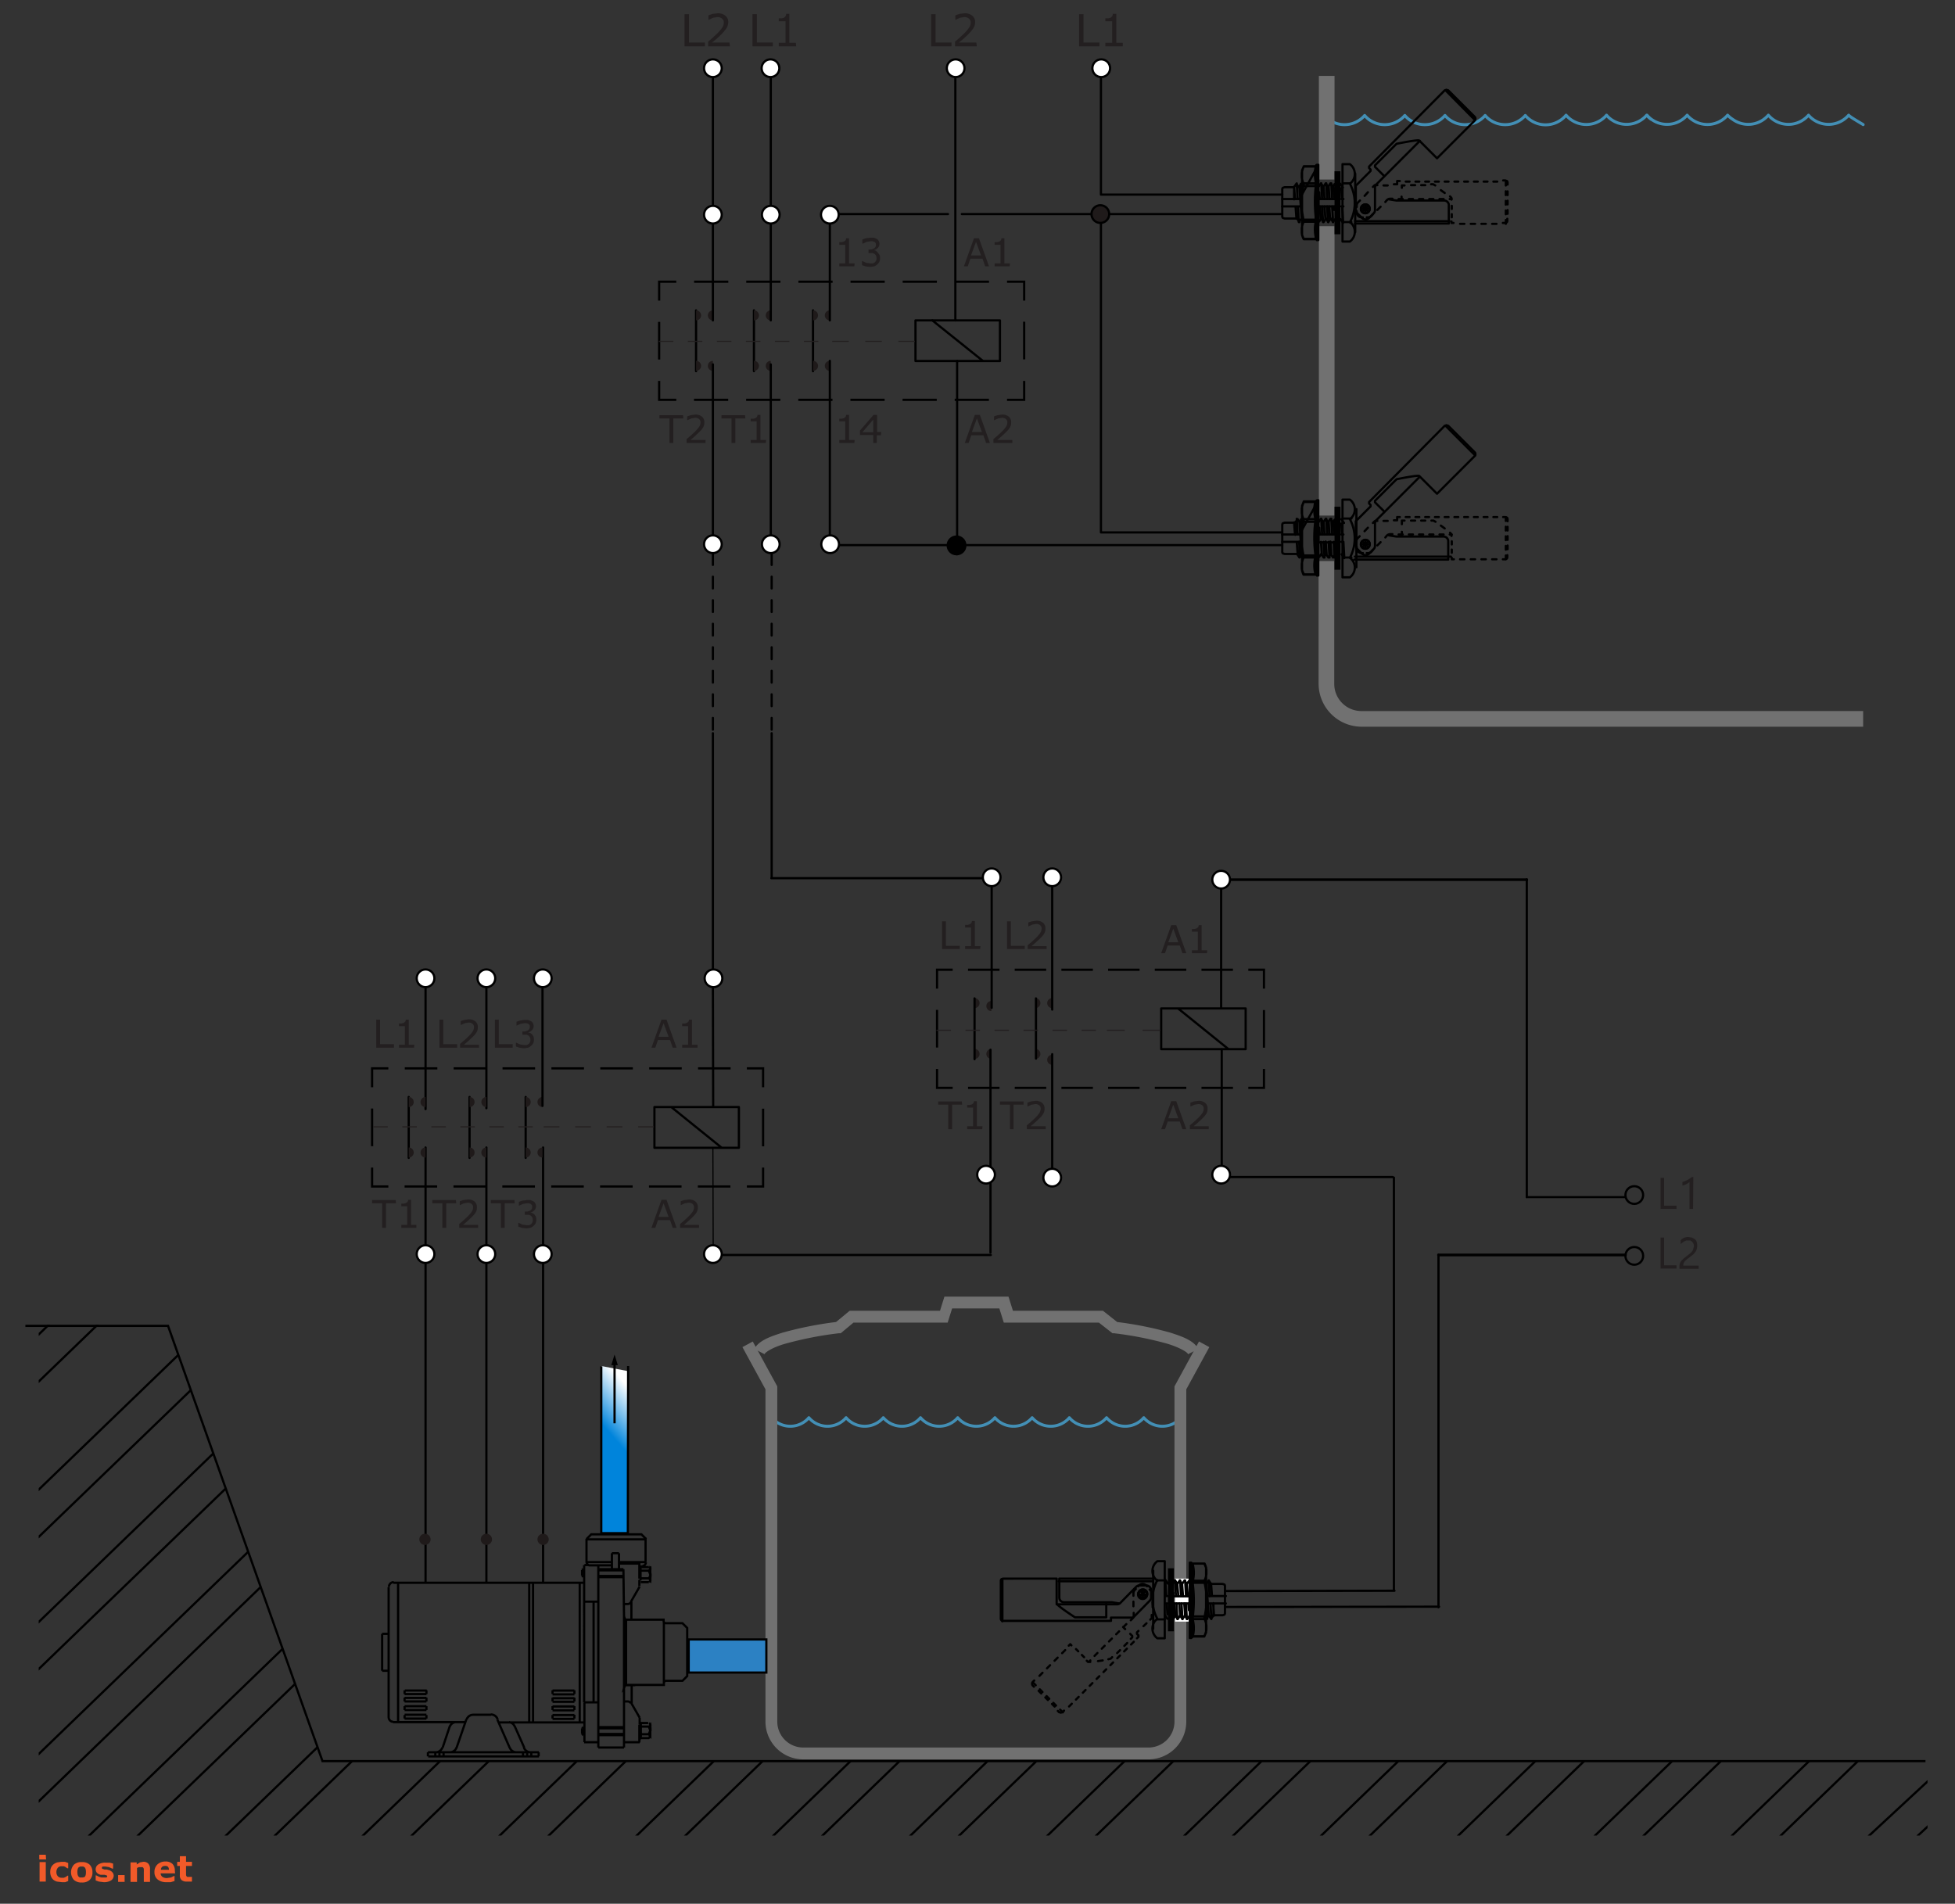 <svg xmlns="http://www.w3.org/2000/svg" xmlns:xlink="http://www.w3.org/1999/xlink" viewBox="0 0 662 644.7"><rect x="0" y="0" width="662" height="644.7" fill="#333333" stroke="none"/><defs><linearGradient id="a" x1="4163.68" y1="505.27" x2="4131.39" y2="477.2" gradientTransform="matrix(-1, 0, 0, 1, 4355.18, 0)" gradientUnits="userSpaceOnUse"><stop offset="0" stop-color="#0084db"/><stop offset="0.57" stop-color="#0084db"/><stop offset="0.92" stop-color="#fff"/><stop offset="1" stop-color="#fff"/></linearGradient><clipPath id="b"><polygon points="13.1 448.6 13.1 621.6 652.7 621.6 652.7 596.1 618.9 596.1 108.8 596.1 56.8 448.6 13.1 448.6" style="fill:none"/></clipPath></defs><title>Artboard 4 copy 2</title><polyline points="203.6 462.6 203.6 519.2 212.5 519.2 212.5 464.3" style="fill:url(#a)"/><line x1="334.9" y1="95.4" x2="232" y2="95.4" style="fill:none;stroke:#000;stroke-miterlimit:3.864;stroke-width:0.75px;stroke-dasharray:11.582,6.074"/><line x1="223.2" y1="109" x2="223.2" y2="125.4" style="fill:none;stroke:#000;stroke-miterlimit:3.864;stroke-width:0.75px;stroke-dasharray:12.748,7.241"/><line x1="235" y1="135.4" x2="337.9" y2="135.4" style="fill:none;stroke:#000;stroke-miterlimit:3.864;stroke-width:0.75px;stroke-dasharray:11.582,6.074"/><line x1="346.8" y1="121.7" x2="346.8" y2="105.4" style="fill:none;stroke:#000;stroke-miterlimit:3.864;stroke-width:0.75px;stroke-dasharray:12.748,7.241"/><path d="M346.8,101.8V95.4H341m0,40h5.8V129m-123.6,0v6.4H229m0-40h-5.8v6.4" style="fill:none;stroke:#000;stroke-miterlimit:3.864;stroke-width:0.75px"/><path d="M275.3,105.1v20.6m-20-20.6v20.6m-19.6-20.6v20.6" style="fill:none;stroke:#000;stroke-linecap:round;stroke-linejoin:round;stroke-width:0.75px"/><path d="M281,105.1v3.4a1.7,1.7,0,0,1,0-3.4" style="fill:#1f1a1a"/><path d="M275.3,105.1a1.7,1.7,0,0,1,0,3.4Z" style="fill:#1f1a1a"/><path d="M281,122.2v3.4a1.7,1.7,0,0,1,0-3.4" style="fill:#1f1a1a"/><path d="M275.3,122.2a1.7,1.7,0,0,1,0,3.4Z" style="fill:#1f1a1a"/><path d="M261,122.2v3.4a1.7,1.7,0,1,1,0-3.4" style="fill:#1f1a1a"/><path d="M255.3,122.2a1.7,1.7,0,0,1,0,3.4Z" style="fill:#1f1a1a"/><path d="M255.3,105.1a1.7,1.7,0,0,1,0,3.4Z" style="fill:#1f1a1a"/><path d="M261,105.1v3.4a1.7,1.7,0,1,1,0-3.4" style="fill:#1f1a1a"/><path d="M241.4,105.1v3.4a1.7,1.7,0,0,1,0-3.4" style="fill:#1f1a1a"/><path d="M235.7,105.1a1.7,1.7,0,0,1,0,3.4Z" style="fill:#1f1a1a"/><path d="M235.7,122.2a1.7,1.7,0,0,1,0,3.4Z" style="fill:#1f1a1a"/><path d="M241.4,122.2v3.4a1.7,1.7,0,0,1,0-3.4" style="fill:#1f1a1a"/><rect x="310" y="108.5" width="28.6" height="13.76" style="fill:none;stroke:#000;stroke-linecap:round;stroke-linejoin:round;stroke-width:0.75px"/><line x1="261" y1="25.5" x2="261" y2="108.5" style="fill:none;stroke:#000;stroke-linecap:round;stroke-linejoin:round;stroke-width:0.75px"/><line x1="241.4" y1="25.5" x2="241.4" y2="108.5" style="fill:none;stroke:#000;stroke-linecap:round;stroke-linejoin:round;stroke-width:0.75px"/><line x1="281" y1="74.7" x2="281" y2="108.5" style="fill:none;stroke:#000;stroke-linecap:round;stroke-linejoin:round;stroke-width:0.75px"/><line x1="315.7" y1="108.5" x2="332.8" y2="122.2" style="fill:none;stroke:#000;stroke-linecap:round;stroke-linejoin:round;stroke-width:0.75px"/><line x1="281" y1="182.6" x2="281" y2="122.2" style="fill:none;stroke:#000;stroke-linecap:round;stroke-linejoin:round;stroke-width:0.75px"/><line x1="281" y1="184.6" x2="323.5" y2="184.6" style="fill:none;stroke:#000;stroke-linecap:round;stroke-linejoin:round;stroke-width:0.75px"/><line x1="323.5" y1="108.5" x2="323.5" y2="25.2" style="fill:none;stroke:#000;stroke-linecap:round;stroke-linejoin:round;stroke-width:0.75px"/><polyline points="434.2 65.9 372.8 65.9 372.8 25.2" style="fill:none;stroke:#000;stroke-linecap:round;stroke-linejoin:round;stroke-width:0.75px"/><polyline points="434.2 180.3 372.8 180.3 372.8 75.3" style="fill:none;stroke:#000;stroke-linecap:round;stroke-linejoin:round;stroke-width:0.75px"/><line x1="433.8" y1="72.5" x2="325.7" y2="72.5" style="fill:none;stroke:#000;stroke-linecap:round;stroke-linejoin:round;stroke-width:0.75px"/><line x1="321" y1="72.5" x2="282" y2="72.5" style="fill:none;stroke:#000;stroke-linecap:round;stroke-linejoin:round;stroke-width:0.75px"/><line x1="434.2" y1="184.6" x2="321" y2="184.6" style="fill:none;stroke:#000;stroke-linecap:round;stroke-linejoin:round;stroke-width:0.75px"/><line x1="333.9" y1="297.4" x2="261.2" y2="297.4" style="fill:none;stroke:#000;stroke-linecap:round;stroke-linejoin:round;stroke-width:0.75px"/><line x1="517" y1="297.9" x2="416" y2="297.9" style="fill:none;stroke:#000;stroke-linecap:round;stroke-linejoin:round;stroke-width:0.896px"/><line x1="324.1" y1="122.2" x2="324.1" y2="187.7" style="fill:none;stroke:#000;stroke-linecap:round;stroke-linejoin:round;stroke-width:0.75px"/><line x1="241.4" y1="181.7" x2="241.4" y2="123.4" style="fill:none;stroke:#000;stroke-linecap:round;stroke-linejoin:round;stroke-width:0.75px"/><line x1="241.4" y1="330.6" x2="241.4" y2="248.3" style="fill:none;stroke:#000;stroke-linecap:round;stroke-linejoin:round;stroke-width:0.75px"/><line x1="261.3" y1="247.1" x2="261.3" y2="187.3" style="fill:none;stroke:#000;stroke-linecap:round;stroke-linejoin:round;stroke-width:0.75px;stroke-dasharray:3.985,3.985"/><line x1="241.4" y1="247.1" x2="241.4" y2="187.3" style="fill:none;stroke:#000;stroke-linecap:round;stroke-linejoin:round;stroke-width:0.75px;stroke-dasharray:3.985,3.985"/><line x1="261.3" y1="297.1" x2="261.3" y2="248.3" style="fill:none;stroke:#000;stroke-linecap:round;stroke-linejoin:round;stroke-width:0.75px"/><line x1="413.7" y1="395.4" x2="413.7" y2="355.4" style="fill:none;stroke:#000;stroke-linecap:round;stroke-linejoin:round;stroke-width:0.75px"/><line x1="517" y1="405.4" x2="517" y2="297.8" style="fill:none;stroke:#000;stroke-linecap:round;stroke-linejoin:round;stroke-width:0.75px"/><line x1="261" y1="181.7" x2="261" y2="123.4" style="fill:none;stroke:#000;stroke-linecap:round;stroke-linejoin:round;stroke-width:0.75px"/><path d="M284.1,184.3a3,3,0,1,0-3,3,3,3,0,0,0,3-3" style="fill:#fff"/><circle cx="281.1" cy="184.3" r="3" style="fill:none;stroke:#000;stroke-miterlimit:3.864;stroke-width:0.75px"/><path d="M264,184.3a3,3,0,1,0-3,3,3,3,0,0,0,3-3" style="fill:#fff"/><circle cx="261" cy="184.3" r="3" style="fill:none;stroke:#000;stroke-miterlimit:3.864;stroke-width:0.75px"/><path d="M244.4,184.3a3,3,0,1,0-3,3,3,3,0,0,0,3-3" style="fill:#fff"/><circle cx="241.4" cy="184.3" r="3" style="fill:none;stroke:#000;stroke-miterlimit:3.864;stroke-width:0.75px"/><path d="M284,72.7a3,3,0,1,0-3,3,3,3,0,0,0,3-3" style="fill:#fff"/><circle cx="281" cy="72.7" r="3" style="fill:none;stroke:#000;stroke-miterlimit:3.864;stroke-width:0.75px"/><path d="M264,72.7a3,3,0,1,0-3,3,3,3,0,0,0,3-3" style="fill:#fff"/><circle cx="261" cy="72.7" r="3" style="fill:none;stroke:#000;stroke-miterlimit:3.864;stroke-width:0.75px"/><path d="M244.4,72.7a3,3,0,1,0-3,3,3,3,0,0,0,3-3" style="fill:#fff"/><circle cx="241.4" cy="72.7" r="3" style="fill:none;stroke:#000;stroke-miterlimit:3.864;stroke-width:0.75px"/><path d="M263.9,23.1a3,3,0,1,0-3,3,3,3,0,0,0,3-3" style="fill:#fff"/><circle cx="260.9" cy="23.1" r="3" style="fill:none;stroke:#000;stroke-miterlimit:3.864;stroke-width:0.75px"/><path d="M244.4,23.1a3,3,0,1,0-3,3,3,3,0,0,0,3-3" style="fill:#fff"/><circle cx="241.4" cy="23.1" r="3" style="fill:none;stroke:#000;stroke-miterlimit:3.864;stroke-width:0.75px"/><path d="M375.9,23.1a3,3,0,1,0-3,3,3,3,0,0,0,3-3" style="fill:#fff"/><circle cx="372.9" cy="23.1" r="3" style="fill:none;stroke:#000;stroke-miterlimit:3.864;stroke-width:0.75px"/><path d="M326.6,23.1a3,3,0,1,0-3,3,3,3,0,0,0,3-3" style="fill:#fff"/><circle cx="323.6" cy="23.1" r="3" style="fill:none;stroke:#000;stroke-miterlimit:3.864;stroke-width:0.75px"/><path d="M326.9,184.7a3,3,0,1,0-3,3,3,3,0,0,0,3-3"/><circle cx="323.9" cy="184.7" r="3" style="fill:none;stroke:#000;stroke-miterlimit:3.864;stroke-width:0.75px"/><path d="M375.6,72.5a3,3,0,1,0-3,3,3,3,0,0,0,3-3" style="fill:#1f1a1a"/><circle cx="372.6" cy="72.5" r="3" style="fill:none;stroke:#000;stroke-miterlimit:3.864;stroke-width:0.75px"/><path d="M630.9,42.2c-.6-.4-4.5-2.6-4.9-3.2a9,9,0,0,1-12.1,1.4,8.5,8.5,0,0,1-1.5-1.4,9,9,0,0,1-12.1,1.4,8.5,8.5,0,0,1-1.5-1.4,9,9,0,0,1-12.1,1.4A8.5,8.5,0,0,1,585,39a9,9,0,0,1-12.2,1.4,8.5,8.5,0,0,1-1.5-1.4,9,9,0,0,1-12.1,1.4,8.4,8.4,0,0,1-1.5-1.4m1.4,1.4a8.5,8.5,0,0,1-1.5-1.4,9,9,0,0,1-12.1,1.4,8.3,8.3,0,0,1-1.5-1.4,9,9,0,0,1-12.2,1.4,8.5,8.5,0,0,1-1.5-1.4A9,9,0,0,1,518,40.5a8.5,8.5,0,0,1-1.5-1.4,9,9,0,0,1-12.1,1.4,8.4,8.4,0,0,1-1.5-1.4,9,9,0,0,1-12.1,1.4,8.5,8.5,0,0,1-1.5-1.4,9,9,0,0,1-12.1,1.4,8.5,8.5,0,0,1-1.5-1.4,9,9,0,0,1-12.1,1.4,8.5,8.5,0,0,1-1.5-1.4,9,9,0,0,1-12.1,1.4,8.5,8.5,0,0,1-1.5-1.4" style="fill:none;stroke:#438fb5;stroke-linecap:round;stroke-linejoin:round;stroke-width:1.002px"/><path d="M451.9,60.8h-5.3V25.7h5.3Zm0,113.8h-5.3v-98h5.3Zm179,66.2v5.3H461.1a14.6,14.6,0,0,1-14.6-14.6V190h5.3v41.6a9.2,9.2,0,0,0,9.2,9.2Z" style="fill:#717171"/><path d="M445.7,57.2,440,67.4h-5.8m5.8,2.5h-5.8m4.3-2.5-.3-4.1m1.2,4.1-.3-5.3m1.7,12.1-.8-10.9m6.9,4.1-.2-2.3m1,2.3-.3-5.3m1.1,5.3-.3-4.1m1.2,4.1-.3-5.3m1.1,5.3-.3-4.1m1.2,4.1-.3-5.3m1.1,5.3-.3-4.1m2.8,4.1-.2-3.7m.7,3.7h-.7m.7,2.5h-.7m.9,5.3h2.5M438.3,63.1a.8.8,0,0,0-.1.5m1.6-.2-.8-1.2m1.6,0-.8,1.2m-.8-1.2-.7,1m-.1,4.3V63.6M439,74l-.3-4.1m8.5,4.1-.3-4.1m5-7.5-.6.9m3.4.2-.9-1.3M450.4,74l-.3-4.1m1.7,1.2V69.9m-3,4.1-.3-4.1m6.2-7.8h2.5M440.6,74.2l-.8,1m0,0-.3-5.3m15.3,5.6-.9-1.3m5,4.4V58.8m-4.1,16.4-.3-5.3M448,75.2l-.3-5.3m2,5.3-.3-5.3m2,5.3-.3-5.3m39.7,5H458.8" style="fill:none;stroke:#000;stroke-linecap:round;stroke-linejoin:round;stroke-width:0.75px"/><rect x="451.9" y="58" width="2" height="21.34"/><path d="M440.9,67.2l-.4-4.9m5.4,19h.5V55.8H446Zm-5-23.6V79.6l.6,1.4h4V56.3h-4Zm4.6-1.3h-4a7.5,7.5,0,0,0-.7,2.2V60a6.8,6.8,0,0,0,.6,2.1,1.4,1.4,0,0,1,0,.8,27.1,27.1,0,0,0-.6,4.3v2.9a25.5,25.5,0,0,0,.6,4.3,1.2,1.2,0,0,1,.1.4,1.3,1.3,0,0,1-.1.4,7.1,7.1,0,0,0-.6,2.1v1.5a6.6,6.6,0,0,0,.6,2.1h4m0-18.8h-4m4,.9h-4m4,11.4h-4m4,.7h-4M446,55.8a.5.5,0,0,0-.4.3h0a11.7,11.7,0,0,0,0,5.7,3,3,0,0,1,0,.4,2.9,2.9,0,0,1,0,.4,46.5,46.5,0,0,0,0,11.4,2.1,2.1,0,0,1,0,.4,2.1,2.1,0,0,1,0,.4,11.8,11.8,0,0,0,0,5.7h0a.5.5,0,0,0,.4.3Zm12.8,19.9h31.8V69.5a1.6,1.6,0,0,0-1.6-1.6H472.8l-2.5-.4m-18.4,2.4h-5.4V67.4h5.4m0-5-.6.9-.8-1.2-.8,1.2-.8-1.2-.8,1.2-.8-1.2-.7,1m5.4,11.2-.6.9-.8-1.2-.8,1.2-.8-1.2-.8,1.2-.8-1.2-.7,1m-6.7.2-.8-1.2H435l-.6-.2a.8.8,0,0,1-.2-.6v-9a.8.8,0,0,1,.2-.6l.6-.2h3.1m19,11.9a13.9,13.9,0,0,0,0-13.1,4.1,4.1,0,0,0,0-6.6h-2.5V81.8h2.5a4.1,4.1,0,0,0,0-6.6Z" style="fill:none;stroke:#000;stroke-linecap:round;stroke-linejoin:round;stroke-width:0.75px"/><line x1="509.9" y1="75.8" x2="509.9" y2="61.5" style="fill:none;stroke:#000;stroke-linecap:round;stroke-linejoin:round;stroke-width:0.75px;stroke-dasharray:1.289,1.956"/><path d="M463.7,71.3a1.5,1.5,0,0,1-1.9.8,1.5,1.5,0,0,1-.8-2,1.5,1.5,0,0,1,1.9-.8A1.5,1.5,0,0,1,463.7,71.3Z" style="fill:none;stroke:#000;stroke-linecap:round;stroke-linejoin:round;stroke-width:0.75px"/><line x1="477.8" y1="62.7" x2="483.6" y2="62.7" style="fill:none;stroke:#000;stroke-linecap:round;stroke-linejoin:round;stroke-width:0.75px;stroke-dasharray:1.384,2.051"/><path d="M487.9,64.4l2.2,1.6" style="fill:none;stroke:#000;stroke-linecap:round;stroke-linejoin:round;stroke-width:0.75px;stroke-dasharray:1.619,2.286"/><line x1="491.6" y1="69.7" x2="491.6" y2="74.4" style="fill:none;stroke:#000;stroke-linecap:round;stroke-linejoin:round;stroke-width:0.75px;stroke-dasharray:1.071,1.739"/><line x1="494.4" y1="75.8" x2="507.8" y2="75.8" style="fill:none;stroke:#000;stroke-linecap:round;stroke-linejoin:round;stroke-width:0.75px;stroke-dasharray:1.477,2.145"/><line x1="510.5" y1="72.4" x2="510.5" y2="63.9" style="fill:none;stroke:#000;stroke-linecap:round;stroke-linejoin:round;stroke-width:0.75px;stroke-dasharray:1.253,1.92"/><line x1="507" y1="61.5" x2="475" y2="61.5" style="fill:none;stroke:#000;stroke-linecap:round;stroke-linejoin:round;stroke-width:0.75px;stroke-dasharray:1.315,1.983"/><line x1="469.9" y1="62.8" x2="467.4" y2="62.8" style="fill:none;stroke:#000;stroke-linecap:round;stroke-linejoin:round;stroke-width:0.75px;stroke-dasharray:1.42,2.087"/><line x1="463.2" y1="65.1" x2="461.3" y2="67.2" style="fill:none;stroke:#000;stroke-linecap:round;stroke-linejoin:round;stroke-width:0.75px;stroke-dasharray:1.663,2.33"/><line x1="466.4" y1="71.1" x2="468.3" y2="69.2" style="fill:none;stroke:#000;stroke-linecap:round;stroke-linejoin:round;stroke-width:0.75px;stroke-dasharray:1.55,2.218"/><line x1="473.6" y1="67.4" x2="489.8" y2="67.4" style="fill:none;stroke:#000;stroke-linecap:round;stroke-linejoin:round;stroke-width:0.75px;stroke-dasharray:1.396,2.063"/><path d="M490.9,67.4h.7m-22.5,1,.5-.6a1.6,1.6,0,0,1,1.2-.5h.7m-8.7,6.3h.4a1.6,1.6,0,0,0,1.2-.5l.5-.6m-5.5-1v.4a1.7,1.7,0,0,0,.5,1.2,1.6,1.6,0,0,0,1.2.5h.4m-1-5.7-.6.6a1.7,1.7,0,0,0-.5,1.2v.4m7-7.4h-.9l-.6.6m9.1-2h-.9v1.1H472m38.5.1v-.6a.9.9,0,0,0-.2-.6l-.6-.2H509m-.1,14.4h.7l.6-.2a.8.8,0,0,0,.2-.6v-.6m-18.9.9v.5h.7m-1.2-9c.3.3.5.5.5.6v.5m-6.9-5.2h.7l.7.4m-11.3.8V62.8h.9m-1,4.7v-.9" style="fill:none;stroke:#000;stroke-linecap:round;stroke-linejoin:round;stroke-width:0.75px"/><path d="M445.7,170.8,440,181h-5.8m5.8,2.5h-5.8m4.3-2.5-.3-4.1m1.2,4.1-.3-5.3m1.7,12.1-.8-10.9m6.9,4.1-.2-2.3m1,2.3-.3-5.3m1.1,5.3-.3-4.1m1.2,4.1-.3-5.3m1.1,5.3-.3-4.1m1.2,4.1-.3-5.3m1.1,5.3-.3-4.1m2.8,4.1-.2-3.7m.7,3.7h-.7m.7,2.5h-.7m.9,5.3h2.5m-18.9-12.1a.8.8,0,0,0-.1.5m1.6-.2-.8-1.2m1.6,0-.8,1.2m-.8-1.2-.7,1m-.1,4.3v-3.9m.8,10.4-.3-4.1m8.5,4.1-.3-4.1m5-7.5-.6.9m3.4.2-.9-1.3m-3.4,11.7-.3-4.1m1.7,1.2v-1.2m-3,4.1-.3-4.1m6.2-7.8h2.5m-16.6,12.1-.8,1m0,0-.3-5.3m15.3,5.6-.9-1.3m5,4.4V172.4m-4.1,16.4-.3-5.3m-6.4,5.3-.3-5.3m2,5.3-.3-5.3m2,5.3-.3-5.3m39.7,5H458.8m4.5-117.8h-2m1,1v-2m6.4-10.1-3.1-3.1v-.5l7.3-7.3s7.2-1.5,7.7-1.1l6,6,12.8-12.8a.8.8,0,0,0,.2-.6.8.8,0,0,0-.2-.6l-9-9-.6-.2-.6.2L463.6,56.4v.5l.5.5v.5l-5,5V71a1.7,1.7,0,0,0,.5,1.2l1.6,1.6a1.7,1.7,0,0,0,1.2.5,1.6,1.6,0,0,0,1.2-.5l1.5-1.5a1.6,1.6,0,0,0,.5-1.2V63.6a1.6,1.6,0,0,1,.5-1.2l14.7-14.7M463.7,70.2a1.5,1.5,0,0,1-.8,1.9,1.5,1.5,0,0,1-2-.8,1.5,1.5,0,0,1,.8-1.9A1.5,1.5,0,0,1,463.7,70.2Zm35.8-29.5L489.5,30.6M463,71.4,461.6,70m0,1.4L463,70" style="fill:none;stroke:#000;stroke-linecap:round;stroke-linejoin:round;stroke-width:0.75px"/><rect x="451.9" y="171.6" width="2" height="21.34"/><path d="M440.9,180.8l-.4-4.9m5.4,19h.5V169.4H446Zm-5-23.6v21.8l.6,1.4h4V169.8h-4Zm4.6-1.3h-4a7.4,7.4,0,0,0-.7,2.2v1.5a6.8,6.8,0,0,0,.6,2.1,1.4,1.4,0,0,1,0,.8,27.1,27.1,0,0,0-.6,4.3v2.9a25.4,25.4,0,0,0,.6,4.3,1.3,1.3,0,0,1,0,.8,7.1,7.1,0,0,0-.6,2.1v1.5a6.6,6.6,0,0,0,.6,2.1h4m0-18.8h-4m4,.9h-4m4,11.4h-4m4,.7h-4m4.4-19.2a.5.5,0,0,0-.4.3h0a11.8,11.8,0,0,0,0,5.7,2.9,2.9,0,0,1,0,.8,46.5,46.5,0,0,0,0,11.4,2.7,2.7,0,0,1,0,.8,11.8,11.8,0,0,0,0,5.7h0a.5.5,0,0,0,.4.3Zm12.8,19.9h31.8v-6.2a1.6,1.6,0,0,0-1.6-1.6H472.8l-2.5-.4m-18.4,2.4h-5.4V181h5.4m0-5-.6.9-.8-1.2-.8,1.2-.8-1.2-.8,1.2-.8-1.2-.7,1m5.4,11.2-.6.9-.8-1.2-.8,1.2-.8-1.2-.8,1.2-.8-1.2-.7,1m-6.7.2-.8-1.2H435l-.6-.2a.8.8,0,0,1-.2-.6v-9a.8.8,0,0,1,.2-.6l.6-.2h3.1m19,11.9a14,14,0,0,0,0-13.1,4.1,4.1,0,0,0,0-6.6h-2.5v26.3h2.5a4.1,4.1,0,0,0,0-6.6Z" style="fill:none;stroke:#000;stroke-linecap:round;stroke-linejoin:round;stroke-width:0.75px"/><line x1="509.9" y1="189.4" x2="509.9" y2="175.1" style="fill:none;stroke:#000;stroke-linecap:round;stroke-linejoin:round;stroke-width:0.75px;stroke-dasharray:1.289,1.956"/><path d="M463.7,184.9a1.5,1.5,0,0,1-1.9.8,1.5,1.5,0,0,1-.8-2,1.5,1.5,0,0,1,1.9-.8A1.5,1.5,0,0,1,463.7,184.9Z" style="fill:none;stroke:#000;stroke-linecap:round;stroke-linejoin:round;stroke-width:0.75px"/><line x1="477.8" y1="176.3" x2="483.6" y2="176.3" style="fill:none;stroke:#000;stroke-linecap:round;stroke-linejoin:round;stroke-width:0.75px;stroke-dasharray:1.384,2.051"/><path d="M487.9,178l2.2,1.6" style="fill:none;stroke:#000;stroke-linecap:round;stroke-linejoin:round;stroke-width:0.75px;stroke-dasharray:1.619,2.286"/><line x1="491.6" y1="183.3" x2="491.6" y2="188" style="fill:none;stroke:#000;stroke-linecap:round;stroke-linejoin:round;stroke-width:0.75px;stroke-dasharray:1.071,1.739"/><line x1="494.4" y1="189.4" x2="507.8" y2="189.4" style="fill:none;stroke:#000;stroke-linecap:round;stroke-linejoin:round;stroke-width:0.75px;stroke-dasharray:1.477,2.145"/><line x1="510.5" y1="186" x2="510.5" y2="177.5" style="fill:none;stroke:#000;stroke-linecap:round;stroke-linejoin:round;stroke-width:0.75px;stroke-dasharray:1.253,1.92"/><line x1="507" y1="175.1" x2="475" y2="175.1" style="fill:none;stroke:#000;stroke-linecap:round;stroke-linejoin:round;stroke-width:0.75px;stroke-dasharray:1.315,1.983"/><line x1="469.9" y1="176.4" x2="467.4" y2="176.4" style="fill:none;stroke:#000;stroke-linecap:round;stroke-linejoin:round;stroke-width:0.75px;stroke-dasharray:1.42,2.087"/><line x1="463.2" y1="178.7" x2="461.3" y2="180.7" style="fill:none;stroke:#000;stroke-linecap:round;stroke-linejoin:round;stroke-width:0.75px;stroke-dasharray:1.663,2.33"/><line x1="466.4" y1="184.7" x2="468.3" y2="182.8" style="fill:none;stroke:#000;stroke-linecap:round;stroke-linejoin:round;stroke-width:0.75px;stroke-dasharray:1.55,2.218"/><line x1="473.6" y1="181" x2="489.8" y2="181" style="fill:none;stroke:#000;stroke-linecap:round;stroke-linejoin:round;stroke-width:0.75px;stroke-dasharray:1.396,2.063"/><line x1="490.9" y1="181" x2="491.6" y2="181" style="fill:none;stroke:#000;stroke-linecap:round;stroke-linejoin:round;stroke-width:0.75px"/><path d="M469.1,182l.5-.6a1.6,1.6,0,0,1,1.2-.5h.7" style="fill:none;stroke:#000;stroke-linecap:round;stroke-linejoin:round;stroke-width:0.75px"/><path d="M462.8,187.3h.4a1.6,1.6,0,0,0,1.2-.5l.5-.6" style="fill:none;stroke:#000;stroke-linecap:round;stroke-linejoin:round;stroke-width:0.75px"/><path d="M459.4,185.2v.4a1.7,1.7,0,0,0,.5,1.2,1.6,1.6,0,0,0,1.2.5h.4" style="fill:none;stroke:#000;stroke-linecap:round;stroke-linejoin:round;stroke-width:0.75px"/><path d="M460.4,181.6l-.6.6a1.7,1.7,0,0,0-.5,1.2v.4" style="fill:none;stroke:#000;stroke-linecap:round;stroke-linejoin:round;stroke-width:0.75px"/><polyline points="466.4 176.4 465.7 176.4 465.5 176.5 464.9 177.1" style="fill:none;stroke:#000;stroke-linecap:round;stroke-linejoin:round;stroke-width:0.75px"/><path d="M474,175.1h-.9v1.1H472" style="fill:none;stroke:#000;stroke-linecap:round;stroke-linejoin:round;stroke-width:0.75px"/><path d="M510.5,176.5v-.6a.8.8,0,0,0-.2-.6l-.6-.2H509" style="fill:none;stroke:#000;stroke-linecap:round;stroke-linejoin:round;stroke-width:0.75px"/><path d="M508.9,189.4h.7l.6-.2a.8.8,0,0,0,.2-.6v-.6" style="fill:none;stroke:#000;stroke-linecap:round;stroke-linejoin:round;stroke-width:0.75px"/><polyline points="491.6 188.9 491.6 189.4 492.3 189.4" style="fill:none;stroke:#000;stroke-linecap:round;stroke-linejoin:round;stroke-width:0.75px"/><path d="M491,180.4c.3.3.5.5.5.6v.5" style="fill:none;stroke:#000;stroke-linecap:round;stroke-linejoin:round;stroke-width:0.75px"/><path d="M484.7,176.3h.7l.7.4" style="fill:none;stroke:#000;stroke-linecap:round;stroke-linejoin:round;stroke-width:0.75px"/><path d="M474.7,177.5v-1.2h.9" style="fill:none;stroke:#000;stroke-linecap:round;stroke-linejoin:round;stroke-width:0.75px"/><line x1="474.7" y1="181" x2="474.7" y2="180.1" style="fill:none;stroke:#000;stroke-linecap:round;stroke-linejoin:round;stroke-width:0.75px"/><line x1="463.3" y1="184.3" x2="461.3" y2="184.3" style="fill:none;stroke:#000;stroke-linecap:round;stroke-linejoin:round;stroke-width:0.75px"/><line x1="462.3" y1="185.3" x2="462.3" y2="183.3" style="fill:none;stroke:#000;stroke-linecap:round;stroke-linejoin:round;stroke-width:0.75px"/><path d="M468.7,173.2l-3.1-3.1v-.5l7.3-7.3s7.2-1.5,7.7-1.1l6,6,12.8-12.8a.8.8,0,0,0,.2-.6.8.8,0,0,0-.2-.6l-9-9-.6-.2-.6.2L463.6,170v.5l.5.5v.5l-5,5v8.2a1.7,1.7,0,0,0,.5,1.2l1.6,1.6a1.7,1.7,0,0,0,1.2.5,1.6,1.6,0,0,0,1.2-.5l1.5-1.5a1.6,1.6,0,0,0,.5-1.2v-7.5a1.6,1.6,0,0,1,.5-1.2l14.7-14.7" style="fill:none;stroke:#000;stroke-linecap:round;stroke-linejoin:round;stroke-width:0.75px"/><path d="M463.7,183.8a1.5,1.5,0,0,1-.8,1.9,1.5,1.5,0,0,1-2-.8,1.5,1.5,0,0,1,.8-1.9A1.5,1.5,0,0,1,463.7,183.8Z" style="fill:none;stroke:#000;stroke-linecap:round;stroke-linejoin:round;stroke-width:0.75px"/><line x1="499.5" y1="154.2" x2="489.5" y2="144.2" style="fill:none;stroke:#000;stroke-linecap:round;stroke-linejoin:round;stroke-width:0.75px"/><line x1="463" y1="185" x2="461.6" y2="183.6" style="fill:none;stroke:#000;stroke-linecap:round;stroke-linejoin:round;stroke-width:0.75px"/><line x1="461.6" y1="185" x2="463" y2="183.6" style="fill:none;stroke:#000;stroke-linecap:round;stroke-linejoin:round;stroke-width:0.75px"/><line x1="164.7" y1="375.3" x2="164.7" y2="331" style="fill:none;stroke:#000;stroke-linecap:round;stroke-linejoin:round;stroke-width:0.75px"/><line x1="144.1" y1="535.8" x2="144.1" y2="388.6" style="fill:none;stroke:#000;stroke-linecap:round;stroke-linejoin:round;stroke-width:0.75px"/><line x1="164.7" y1="535.8" x2="164.7" y2="388.6" style="fill:none;stroke:#000;stroke-linecap:round;stroke-linejoin:round;stroke-width:0.75px"/><line x1="183.9" y1="535.8" x2="183.9" y2="388.6" style="fill:none;stroke:#000;stroke-linecap:round;stroke-linejoin:round;stroke-width:0.75px"/><line x1="241.4" y1="388.6" x2="241.5" y2="421.8" style="fill:none;stroke:#000;stroke-linecap:round;stroke-linejoin:round;stroke-width:0.381px"/><line x1="241.4" y1="333.5" x2="241.5" y2="374.7" style="fill:none;stroke:#000;stroke-linecap:round;stroke-linejoin:round;stroke-width:0.75px"/><line x1="472" y1="398.8" x2="472" y2="538.5" style="fill:none;stroke:#000;stroke-linecap:round;stroke-linejoin:round;stroke-width:0.75px"/><line x1="550.4" y1="425" x2="487.1" y2="425" style="fill:none;stroke:#000;stroke-linecap:round;stroke-linejoin:round;stroke-width:0.935px"/><line x1="471.6" y1="398.6" x2="413.9" y2="398.6" style="fill:none;stroke:#000;stroke-linecap:round;stroke-linejoin:round;stroke-width:0.75px"/><line x1="335.5" y1="425" x2="244.4" y2="425" style="fill:none;stroke:#000;stroke-linecap:round;stroke-linejoin:round;stroke-width:0.75px"/><line x1="550.4" y1="405.4" x2="517" y2="405.4" style="fill:none;stroke:#000;stroke-linecap:round;stroke-linejoin:round;stroke-width:0.703px"/><line x1="487.3" y1="544.1" x2="415.1" y2="544.2" style="fill:none;stroke:#000;stroke-linecap:round;stroke-linejoin:round;stroke-width:0.75px"/><line x1="472.2" y1="538.7" x2="414.9" y2="538.8" style="fill:none;stroke:#000;stroke-linecap:round;stroke-linejoin:round;stroke-width:0.75px"/><line x1="144.1" y1="375.6" x2="144.1" y2="331" style="fill:none;stroke:#000;stroke-linecap:round;stroke-linejoin:round;stroke-width:0.75px"/><line x1="247.4" y1="361.8" x2="134.3" y2="361.8" style="fill:none;stroke:#000;stroke-miterlimit:3.864;stroke-width:0.75px;stroke-dasharray:11.029,5.522"/><line x1="126" y1="375.4" x2="126" y2="391.8" style="fill:none;stroke:#000;stroke-miterlimit:3.864;stroke-width:0.75px;stroke-dasharray:12.748,7.241"/><line x1="137" y1="401.8" x2="250.1" y2="401.8" style="fill:none;stroke:#000;stroke-miterlimit:3.864;stroke-width:0.75px;stroke-dasharray:11.029,5.522"/><line x1="258.4" y1="388.2" x2="258.4" y2="371.8" style="fill:none;stroke:#000;stroke-miterlimit:3.864;stroke-width:0.75px;stroke-dasharray:12.748,7.241"/><path d="M258.4,368.2v-6.4h-5.5m0,40h5.5v-6.4m-132.4,0v6.4h5.5m0-40H126v6.4" style="fill:none;stroke:#000;stroke-miterlimit:3.864;stroke-width:0.75px"/><polyline points="138.4 371.5 138.4 381.8 138.4 392.1" style="fill:none;stroke:#000;stroke-linecap:round;stroke-linejoin:round;stroke-width:0.75px"/><polyline points="159 371.5 159 381.8 159 392.1" style="fill:none;stroke:#000;stroke-linecap:round;stroke-linejoin:round;stroke-width:0.75px"/><polyline points="178 371.5 178 381.8 178 392.1" style="fill:none;stroke:#000;stroke-linecap:round;stroke-linejoin:round;stroke-width:0.75px"/><path d="M183.7,371.5v3.4a1.7,1.7,0,1,1,0-3.4" style="fill:#1f1a1a"/><path d="M178,371.5a1.7,1.7,0,1,1,0,3.4Z" style="fill:#1f1a1a"/><path d="M183.7,388.6v3.4a1.7,1.7,0,1,1,0-3.4" style="fill:#1f1a1a"/><path d="M178,388.6a1.7,1.7,0,1,1,0,3.4Z" style="fill:#1f1a1a"/><path d="M164.7,388.6v3.4a1.7,1.7,0,0,1,0-3.4" style="fill:#1f1a1a"/><path d="M159,388.6a1.7,1.7,0,0,1,0,3.4Z" style="fill:#1f1a1a"/><path d="M159,371.5a1.7,1.7,0,0,1,0,3.4Z" style="fill:#1f1a1a"/><path d="M164.7,371.5v3.4a1.7,1.7,0,0,1,0-3.4" style="fill:#1f1a1a"/><path d="M144.1,371.5v3.4a1.7,1.7,0,1,1,0-3.4" style="fill:#1f1a1a"/><path d="M138.4,371.5a1.7,1.7,0,1,1,0,3.4Z" style="fill:#1f1a1a"/><path d="M138.4,388.6a1.7,1.7,0,1,1,0,3.4Z" style="fill:#1f1a1a"/><path d="M144.1,388.6v3.4a1.7,1.7,0,1,1,0-3.4" style="fill:#1f1a1a"/><path d="M356.3,357.2v3.4a1.7,1.7,0,0,1,0-3.4" style="fill:#1f1a1a"/><path d="M350.6,355.2a1.7,1.7,0,0,1,0,3.4Z" style="fill:#1f1a1a"/><path d="M350.6,338a1.7,1.7,0,1,1,0,3.4Z" style="fill:#1f1a1a"/><path d="M356.3,338v3.4a1.7,1.7,0,1,1,0-3.4" style="fill:#1f1a1a"/><path d="M335.7,339v3.4a1.7,1.7,0,1,1,0-3.4" style="fill:#1f1a1a"/><path d="M330,338a1.7,1.7,0,1,1,0,3.4Z" style="fill:#1f1a1a"/><path d="M330,355.2a1.7,1.7,0,1,1,0,3.4Z" style="fill:#1f1a1a"/><path d="M335.7,355.2v3.4a1.7,1.7,0,1,1,0-3.4" style="fill:#1f1a1a"/><path d="M227.3,374.9l17.1,13.8m-22.8-13.8h28.6v13.8H221.6Z" style="fill:none;stroke:#000;stroke-linecap:round;stroke-linejoin:round;stroke-width:0.75px"/><path d="M167.7,331.3a3,3,0,1,0-3,3,3,3,0,0,0,3-3" style="fill:#fff"/><circle cx="164.7" cy="331.3" r="3" style="fill:none;stroke:#000;stroke-miterlimit:3.864;stroke-width:0.75px"/><path d="M147.1,331.3a3,3,0,1,0-3,3,3,3,0,0,0,3-3" style="fill:#fff"/><circle cx="144.1" cy="331.3" r="3" style="fill:none;stroke:#000;stroke-miterlimit:3.864;stroke-width:0.75px"/><circle cx="553.4" cy="425.3" r="3" style="fill:none;stroke:#000;stroke-miterlimit:3.864;stroke-width:0.75px"/><line x1="183.7" y1="334.3" x2="183.7" y2="374.5" style="fill:none;stroke:#000;stroke-linecap:round;stroke-linejoin:round;stroke-width:0.75px"/><path d="M261.3,480.1a8.3,8.3,0,0,0,11.2,1.3,7.6,7.6,0,0,0,1.4-1.3,8.3,8.3,0,0,0,11.2,1.3,7.8,7.8,0,0,0,1.4-1.3,8.3,8.3,0,0,0,11.2,1.3,7.7,7.7,0,0,0,1.4-1.3,8.3,8.3,0,0,0,11.2,1.3,7.6,7.6,0,0,0,1.4-1.3,8.3,8.3,0,0,0,11.2,1.3,7.9,7.9,0,0,0,1.4-1.3,8.3,8.3,0,0,0,11.2,1.3,7.7,7.7,0,0,0,1.4-1.3,8.3,8.3,0,0,0,11.2,1.3,7.7,7.7,0,0,0,1.4-1.3,8.3,8.3,0,0,0,11.2,1.3,7.7,7.7,0,0,0,1.4-1.3,8.3,8.3,0,0,0,11.2,1.3,7.7,7.7,0,0,0,1.4-1.3,8.3,8.3,0,0,0,11.2,1.3,7.7,7.7,0,0,0,1.4-1.3,8.3,8.3,0,0,0,11.2,1.3,7.8,7.8,0,0,0,1.4-1.3" style="fill:none;stroke:#438fb5;stroke-linecap:round;stroke-linejoin:round;stroke-width:1.002px"/><path d="M355.6,595.8H272A12.8,12.8,0,0,1,259.2,583V470.5l-7.8-14.3,3.5-1.9,8.3,15.2V583a8.8,8.8,0,0,0,8.8,8.8H388.9a8.8,8.8,0,0,0,8.8-8.8V469.5l8.3-15.2h0l3.5,1.9-7.8,14.3V583a12.8,12.8,0,0,1-12.8,12.8Z" style="fill:#717171"/><path d="M255.4,456.8c1.6-2.7,4.8-4,9.6-5.5a121.9,121.9,0,0,1,18.1-3.6l4.6-3.8h30.6l1.5-4.8h21.7l1.5,4.8h30.5l4.8,3.8a121.1,121.1,0,0,1,18,3.6c4.7,1.5,7.9,2.8,9.5,5.5l-3.5,1.8c-.1-.6-2.8-2.3-7.2-3.6a119.1,119.1,0,0,0-17.9-3.5h-.5l-4.6-3.6H339.9l-1.5-4.8h-16l-1.5,4.8H289l-4.3,3.6h-.6a120.3,120.3,0,0,0-18,3.5c-4.4,1.2-7.1,3-7.2,3.6h0Z" style="fill:#717171"/><rect x="397.9" y="534.6" width="4.6" height="14.56" style="fill:#fff"/><path d="M403.7,553.3m5.6-10.3h5.8m-5.8-2.5h5.8m-4.3,2.5.3,4.1m-1.2-4.1.3,5.3m-1.7-12.1.8,10.9m-6.9-4.1.2,2.3m-1-2.3.3,5.3M401,543l.3,4.1m-1.2-4.1.3,5.3m-1.1-5.3.3,4.1m-1.2-4.1.3,5.3m-1.1-5.3.3,4.1m-2.8-4.1.2,3.7m-.7-3.7h.7m-.7-2.5h.7m-.9-5.3h-2.5m18.9,12.1a.8.8,0,0,0,.1-.5m-1.6.2.8,1.2m-1.6,0,.8-1.2m.8,1.2.7-1m.1-4.3v3.9m-.8-10.4.3,4.1m-8.5-4.1.3,4.1m-5,7.5.6-.9m-3.4-.2.9,1.3m3.4-11.7.3,4.1m-1.7-1.2v1.2m3-4.1.3,4.1m-6.2,7.8h-2.5m16.6-12.1.8-1m0,0,.3,5.3M394.6,535l.9,1.3m-5-4.4v19.7m4.1-16.4.3,5.3m6.4-5.3.3,5.3m-2-5.3.3,5.3m-2-5.3.3,5.3m-39.7-5h31.8" style="fill:none;stroke:#000;stroke-linecap:round;stroke-linejoin:round;stroke-width:0.75px"/><rect x="395.5" y="531.1" width="2" height="21.34"/><path d="M385.6,539.2a1.5,1.5,0,0,1,1.9-.8,1.5,1.5,0,0,1,.8,2,1.5,1.5,0,0,1-1.9.8A1.5,1.5,0,0,1,385.6,539.2Zm-46.2-4.5V549m69-5.7.4,4.9m-5.4-19h-.5v25.5h.5Zm5,23.6V530.9l-.6-1.4h-4v24.7h4Zm-4.6,1.3h4a7.5,7.5,0,0,0,.7-2.2v-1.5a6.9,6.9,0,0,0-.6-2.1,1.4,1.4,0,0,1-.1-.4,1.4,1.4,0,0,1,.1-.4,27.2,27.2,0,0,0,.6-4.3v-2.9a25.5,25.5,0,0,0-.6-4.3,1.3,1.3,0,0,1-.1-.4,1.3,1.3,0,0,1,.1-.4,7.1,7.1,0,0,0,.6-2.1v-1.5a6.7,6.7,0,0,0-.6-2.1h-4m0,18.8h4m-4-.9h4m-4-11.4h4m-4-.7h4m-4.4,19.2a.5.5,0,0,0,.4-.3h0a11.7,11.7,0,0,0,0-5.7,2.9,2.9,0,0,1,0-.4,3,3,0,0,1,0-.4,46.6,46.6,0,0,0,0-11.4,2.3,2.3,0,0,1,0-.4,2.3,2.3,0,0,1,0-.4,11.7,11.7,0,0,0,0-5.7h0a.5.5,0,0,0-.4-.3Zm-12.8-19.9H358.7V541a1.6,1.6,0,0,0,1.6,1.6h16.2l2.5.4m18.4-2.4h5.4V543h-5.4m0,5,.6-.9.8,1.2.8-1.2.8,1.2.8-1.2.8,1.2.7-1m-5.4-11.2.6-.9.8,1.2.8-1.2.8,1.2.8-1.2.8,1.2.7-1m6.7-.2.8,1.2h3.9l.6.2a.8.8,0,0,1,.2.6v9a.8.8,0,0,1-.2.6l-.6.2h-3.1m-19-11.9a13.9,13.9,0,0,0,0,13.1,4.1,4.1,0,0,0,0,6.6h2.5V528.7h-2.5a4.1,4.1,0,0,0,0,6.6Z" style="fill:none;stroke:#000;stroke-linecap:round;stroke-linejoin:round;stroke-width:0.75px"/><line x1="349.8" y1="569.8" x2="359.9" y2="579.9" style="fill:none;stroke:#000;stroke-linecap:round;stroke-linejoin:round;stroke-width:0.75px;stroke-dasharray:1.289,1.956"/><path d="M385.6,540.3a1.5,1.5,0,0,1,.8-1.9,1.5,1.5,0,0,1,2,.8,1.5,1.5,0,0,1-.8,1.9A1.5,1.5,0,0,1,385.6,540.3Zm.7-1.3,1.4,1.4m0-1.4-1.4,1.4" style="fill:none;stroke:#000;stroke-linecap:round;stroke-linejoin:round;stroke-width:0.75px"/><line x1="381.7" y1="556.4" x2="377.6" y2="560.5" style="fill:none;stroke:#000;stroke-linecap:round;stroke-linejoin:round;stroke-width:0.75px;stroke-dasharray:1.384,2.051"/><path d="M373.4,562.3l-2.7.4" style="fill:none;stroke:#000;stroke-linecap:round;stroke-linejoin:round;stroke-width:0.75px;stroke-dasharray:1.619,2.286"/><path d="M367.1,561.2l-3.4-3.4" style="fill:none;stroke:#000;stroke-linecap:round;stroke-linejoin:round;stroke-width:0.75px;stroke-dasharray:1.071,1.739"/><line x1="360.7" y1="558.8" x2="351.2" y2="568.3" style="fill:none;stroke:#000;stroke-linecap:round;stroke-linejoin:round;stroke-width:0.75px;stroke-dasharray:1.477,2.145"/><line x1="351.7" y1="572.6" x2="357.8" y2="578.6" style="fill:none;stroke:#000;stroke-linecap:round;stroke-linejoin:round;stroke-width:0.75px;stroke-dasharray:1.253,1.92"/><line x1="362" y1="577.9" x2="384.6" y2="555.3" style="fill:none;stroke:#000;stroke-linecap:round;stroke-linejoin:round;stroke-width:0.75px;stroke-dasharray:1.315,1.983"/><line x1="387.2" y1="550.7" x2="389" y2="549" style="fill:none;stroke:#000;stroke-linecap:round;stroke-linejoin:round;stroke-width:0.75px;stroke-dasharray:1.42,2.087"/><line x1="390.3" y1="544.3" x2="390.3" y2="541.5" style="fill:none;stroke:#000;stroke-linecap:round;stroke-linejoin:round;stroke-width:0.75px;stroke-dasharray:1.663,2.33"/><line x1="383.8" y1="542.4" x2="383.8" y2="545" style="fill:none;stroke:#000;stroke-linecap:round;stroke-linejoin:round;stroke-width:0.75px;stroke-dasharray:1.55,2.218"/><line x1="381.4" y1="550" x2="369.9" y2="561.5" style="fill:none;stroke:#000;stroke-linecap:round;stroke-linejoin:round;stroke-width:0.75px;stroke-dasharray:1.396,2.063"/><path d="M369.2,562.3l-.5.5m15.2-16.6v.8a1.6,1.6,0,0,1-.5,1.2l-.5.5m1.7-10.6-.3.3a1.6,1.6,0,0,0-.5,1.2v.8m4.6-3.2-.3-.3a1.7,1.7,0,0,0-1.2-.5,1.6,1.6,0,0,0-1.2.5l-.3.3m4.7,3.4v-.8a1.7,1.7,0,0,0-.5-1.2l-.3-.3m.2,10.2.5-.5v-1.1m-5,7.9.5-.5v-.5l-.5-.5v-.5l.5-.5m-27.3,27.1.4.4.6.2.6-.2.5-.5m-10.1-10.2-.5.5a.8.8,0,0,0-.2.6.8.8,0,0,0,.2.6l.4.4m12.7-14-.4-.4-.5.5m7.3,5.5h-.8l-.4-.4m8.6-1.2-.5.5-.8.2m7.4-8.6.7.7v.5l-.5.5m-2.6-4,.7.7" style="fill:none;stroke:#000;stroke-linecap:round;stroke-linejoin:round;stroke-width:0.75px"/><path d="M374.6,543.1v4.6H364s-6.2-4-6.2-4.7v-8.4H339.7l-.6.2a.8.8,0,0,0-.2.6v12.7a.8.8,0,0,0,.2.6l.6.2h36.5v-1.1h7.5l5.6-5.7a1.7,1.7,0,0,0,.5-1.2v-2.3a1.7,1.7,0,0,0-.5-1.2,1.7,1.7,0,0,0-1.2-.5h-2.2a1.6,1.6,0,0,0-1.2.5l-5.3,5.4a1.6,1.6,0,0,1-1.2.5H357.8m27.8-3.9a1.5,1.5,0,0,1,1.9-.8,1.5,1.5,0,0,1,.8,2,1.5,1.5,0,0,1-1.9.8A1.5,1.5,0,0,1,385.6,539.2Zm1.4-.4v2m1-1h-2m-46.6-5V549" style="fill:none;stroke:#000;stroke-linecap:round;stroke-linejoin:round;stroke-width:0.75px"/><rect x="233.2" y="555.2" width="26.3" height="11.21" style="fill:#2c81c3"/><rect x="233.2" y="555.2" width="26.3" height="11.21" style="fill:none;stroke:#000;stroke-miterlimit:3.864;stroke-width:0.75px"/><path d="M179.7,593.4a2.4,2.4,0,0,1-2.3-1.6m5,1.6v1.4m-2.5-1.4v1.4m-2.8-1.4v1.4m1.4-1.7v1.7m-3.6-1.4a2.4,2.4,0,0,1-2.3-1.6m-18,0a2.4,2.4,0,0,1-2.3,1.6m-2.5-1.6a2.4,2.4,0,0,1-2.3,1.6m-.1,0v1.4m2.8-1.4v1.4m-1.4-1.7v1.7m-3.9-1.4v1.4m0-1.4h7.5m-2.5-1.6,2.4-7.2m22,0,3.2,7.2m-25,1.6h30m-37.5,1.4h37.5m28.6-7.2h0m-13.6-2.7h.4m-.4.4h.4m-.4,2.3h.4m-.4-.4h.4m-.8-1.9.4-.4m0,2.7-.4-.4m0-1.9v1.9m.4-2.3v2.7m5.1-2.7h8.6m-8.6.4h8.7m-.1,2.3h-8.5m0-.4h8.7m-8.7.4h6m11.1,1H217m-.4.3h.3m.1-.1h0m0,.1h-.1m-14.3,2.9h8.7m5.8-7.1h2.7m-2.7,2.6h2.7m.4.6V586l-.5,1.3Zm-.5-3.2a2.1,2.1,0,0,1,0,2.6m-8.4,2.7h5.3m-18.8,0h4.7m17.1-2.7a.7.7,0,0,1,0,1.3" style="fill:none;stroke:#000;stroke-miterlimit:3.864;stroke-width:0.75px"/><path d="M211.9,570.6h12.9V570a.8.8,0,0,1,.8-.8h5.5l1.6-1.6V551.3l-1.6-1.6h-5.6a.8.8,0,0,1-.8-.8v-.4H211.8m-13.2-27.3,1.6-1.6h17l1.6,1.6M207.2,526h2.4m7,3.5h-7m4,13,3-5.2m-4,5.9h-1.4m2.4-.6a1.2,1.2,0,0,1-1,.6m7.1-12.5H217m2.7,5.1H217m2.7-5.1H217m2.7,5.1H217m2.7-5.1H217m2.7,5.1H217m1-5.6-1.4.7m.4-.2h0m1.7-1.6a1.2,1.2,0,0,1-.7,1.1m-1.2,5.9h-.3m.4-.1h-.1m.1-.3h0m-.4,1.4v-2.1m.4.7h-.1m.1-.3h0m0-5.3v5.1m0-5.1v5.1m-.4-.6v-5.6m2.1-8.3V529M199.3,530a1.2,1.2,0,0,1-.7-1.1m.7,1.1h-1.4m0,12.4h4.7m-5.1-11.1h.4m-.4,2.3h.4m-.4.4h.4m-.4-2.3h.4m-.8,1.9.4.4m-.4-.4v-1.9m.4-.4-.4.4m.4,2.3v-2.7m1.1-10.2V529m12.5,2.4h-8.5m0,.4h8.5m-8.5,1.9h8.5m-8.5.4h8.6m-11.9-4h7.9m17.5,18.5v.4m-12.9-.4a4.8,4.8,0,0,1-.5-1.4m2.5,29.6,2.8,4.9m-3.9-5.5h-1.5m0-4.1a4.7,4.7,0,0,1,.6-1.5m.8,5.6a1.2,1.2,0,0,1,1,.6m5.9,6.7H217m0,.3v4.5m0-4.6v4.6m-.4-6.6V584m.4-.6h0m-.1-.1h-.3m.3,0h.1m7.8-12.7V549.2m-27,27.3h4.7m-8,4.2V582m0-7.1v1.3m0-1.3v1.3m0,1.6v1.3m0-6.7v1.3m0-1.3v1.3m-7.4,7.1V582m0-7.1v1.3m0-1.3v1.3m0,1.6v1.3m0-6.7v1.3m0-1.3v1.3m0,7.1h7.4m-7.4,1.3h7.4m-7.4-5.8h7.4m-7.4,2.9h7.4m-7.4-1.3h7.4m-7.4-5.4h7.4m-7.4,1.3h7.4m-7.4,1.3h7.4m1.8,8.1V535.8m1.5,40.7V530m3.2,46.5V542.5m-20.5-6.6v47.3m-1.3-47.3v47.3m37.3.9v6m.4-1.4v-5.1M197.9,590V576.6m4.7,15.2V530m-70.9,7.4a1.6,1.6,0,0,1,1.6-1.6m32.9,44.8a2.4,2.4,0,0,1,2.3,1.6m3.9,1a2.4,2.4,0,0,1,1.9,1.5m-22,0a2.4,2.4,0,0,1,1.9-1.5m3.8-.9a2.4,2.4,0,0,1,2.3-1.6m0,0h6m-36.9-27.4v12.5m0-12.5h2.3m-2.3,12.5h2.3m5.4,6.7h7.4M137,582h7.4m-7.4-1.3h7.4m-7.4-1.6h7.4m-7.4-1.3h7.4m-7.4-1.6h7.4M137,575h7.4m-7.4-1.3h7.4m-11.2,9.4a1.6,1.6,0,0,1-1.6-1.6m5.4-.7V582m0-7.1v1.3m0-1.3v1.3m0,1.6v1.3m0-6.7v1.3m0-1.3v1.3m7.4,7.1V582m0-7.1v1.3m0-1.3v1.3m0,1.6v1.3m0-6.7v1.3m0-1.3v1.3m-11.2,9.5h24.3m-25.9-45.7v44.1m3.2-45.7v47.3m33.6-.9,4.2,9.6m-18,0,3.3-9.6m-24.7-46.3h64.6m-29.1,47.3h29.1M209.6,529h9.2m-1.7,5.5h2.7m-2.7-2.6h2.7m-2.7,2.6h2.7m-2.7-2.6h2.7m-2.7,0h2.7m-2.7,2.6h2.7m0-2.6a2,2,0,0,1,0,2.6m0-2.6a2,2,0,0,1,0,2.6m0,0a.7.7,0,0,1,.4.9l-.4.4m.4-.7-.4-.6.5-1.3Zm-.4-.6a.7.7,0,0,1,.4.9l-.4.4m.4-.7-.4-.6.5-1.3Zm-.4-.6a.7.7,0,0,1,.4.9l-.4.4m.4-.7-.4-.6.5-1.3Zm0-3.8v1.9l-.5-1.3Zm0,0v1.9l-.5-1.3Zm0,0v1.9l-.5-1.3Zm-.4-.7a.7.7,0,0,1,.4.9.7.7,0,0,1-.4.4m0-1.3a.7.7,0,0,1,.4.9.7.7,0,0,1-.4.4m0-1.3a.7.7,0,0,1,.4.9.7.7,0,0,1-.4.4M207.2,526v5.4m2.4-5.4v5.4m-11-2.4h8.6m-8.6-7.7h20.2m-6.8,49.4h3.1m-1.2,6.3v-6.3m5.9,12.9a.7.7,0,0,1,.4.9l-.4.4m.4-.6-.4.6.5,1.3Zm-8.2-13.5V548.5m1.8-6.1v6.1m-2.7-17.1.2,15.8m0,44.6V546.5" style="fill:none;stroke:#000;stroke-miterlimit:3.864;stroke-width:0.75px"/><path d="M143.9,519.4a1.9,1.9,0,1,0,1.9,1.9,1.9,1.9,0,0,0-1.9-1.9" style="fill:#1f1a1a"/><path d="M164.7,519.4a1.9,1.9,0,1,0,1.9,1.9,1.9,1.9,0,0,0-1.9-1.9" style="fill:#1f1a1a"/><path d="M183.9,519.4a1.9,1.9,0,1,0,1.9,1.9,1.9,1.9,0,0,0-1.9-1.9" style="fill:#1f1a1a"/><polyline points="203.6 462.7 203.6 519.2 212.6 519.2 212.7 462.6" style="fill:none;stroke:#000;stroke-miterlimit:3.864;stroke-width:0.75px"/><line x1="208.1" y1="482" x2="208.1" y2="461.7" style="fill:none;stroke:#000;stroke-miterlimit:3.864;stroke-width:0.75px"/><polygon points="209.2 462.3 208.1 458.7 207 462.3 209.2 462.3"/><line x1="487.1" y1="424.9" x2="487.1" y2="544.3" style="fill:none;stroke:#000;stroke-linecap:round;stroke-linejoin:round;stroke-width:0.75px"/><path d="M186.7,331.3a3,3,0,1,0-3,3,3,3,0,0,0,3-3" style="fill:#fff"/><circle cx="183.8" cy="331.3" r="3" style="fill:none;stroke:#000;stroke-miterlimit:3.864;stroke-width:0.75px"/><path d="M244.6,331.3a3,3,0,1,0-3,3,3,3,0,0,0,3-3" style="fill:#fff"/><circle cx="241.6" cy="331.3" r="3" style="fill:none;stroke:#000;stroke-miterlimit:3.864;stroke-width:0.75px"/><path d="M167.7,424.7a3,3,0,1,0-3,3,3,3,0,0,0,3-3" style="fill:#fff"/><circle cx="164.7" cy="424.7" r="3" style="fill:none;stroke:#000;stroke-miterlimit:3.864;stroke-width:0.75px"/><path d="M147.1,424.7a3,3,0,1,0-3,3,3,3,0,0,0,3-3" style="fill:#fff"/><circle cx="144.1" cy="424.7" r="3" style="fill:none;stroke:#000;stroke-miterlimit:3.864;stroke-width:0.75px"/><path d="M186.7,424.7a3,3,0,1,0-3,3,3,3,0,0,0,3-3" style="fill:#fff"/><circle cx="183.8" cy="424.7" r="3" style="fill:none;stroke:#000;stroke-miterlimit:3.864;stroke-width:0.75px"/><path d="M244.4,424.7a3,3,0,1,0-3,3,3,3,0,0,0,3-3" style="fill:#fff"/><circle cx="241.4" cy="424.7" r="3" style="fill:none;stroke:#000;stroke-miterlimit:3.864;stroke-width:0.75px"/><line x1="356.3" y1="341.9" x2="356.3" y2="297.6" style="fill:none;stroke:#000;stroke-linecap:round;stroke-linejoin:round;stroke-width:0.75px"/><line x1="356.3" y1="401.2" x2="356.3" y2="357" style="fill:none;stroke:#000;stroke-linecap:round;stroke-linejoin:round;stroke-width:0.75px"/><line x1="413.5" y1="300.1" x2="413.5" y2="341.3" style="fill:none;stroke:#000;stroke-linecap:round;stroke-linejoin:round;stroke-width:0.75px"/><line x1="335.8" y1="341.3" x2="335.8" y2="297.6" style="fill:none;stroke:#000;stroke-linecap:round;stroke-linejoin:round;stroke-width:0.75px"/><line x1="335.4" y1="424.2" x2="335.4" y2="355.5" style="fill:none;stroke:#000;stroke-linecap:round;stroke-linejoin:round;stroke-width:0.75px"/><line x1="417.5" y1="328.4" x2="325.2" y2="328.4" style="fill:none;stroke:#000;stroke-miterlimit:3.864;stroke-width:0.75px;stroke-dasharray:10.659,5.151"/><line x1="317.3" y1="342" x2="317.3" y2="358.4" style="fill:none;stroke:#000;stroke-miterlimit:3.864;stroke-width:0.75px;stroke-dasharray:12.748,7.241"/><line x1="327.8" y1="368.4" x2="420.1" y2="368.4" style="fill:none;stroke:#000;stroke-miterlimit:3.864;stroke-width:0.75px;stroke-dasharray:10.659,5.151"/><line x1="428" y1="354.8" x2="428" y2="338.4" style="fill:none;stroke:#000;stroke-miterlimit:3.864;stroke-width:0.75px;stroke-dasharray:12.748,7.241"/><path d="M428,334.8v-6.4h-5.3m0,40H428V362m-110.7,0v6.4h5.3m0-40h-5.3v6.4" style="fill:none;stroke:#000;stroke-miterlimit:3.864;stroke-width:0.75px"/><polyline points="330 338.1 330 348.4 330 358.7" style="fill:none;stroke:#000;stroke-linecap:round;stroke-linejoin:round;stroke-width:0.75px"/><polyline points="350.8 338.1 350.8 348.2 350.8 358.5" style="fill:none;stroke:#000;stroke-linecap:round;stroke-linejoin:round;stroke-width:0.75px"/><path d="M398.9,341.5,416,355.3m-22.8-13.8h28.6v13.8H393.2Z" style="fill:none;stroke:#000;stroke-linecap:round;stroke-linejoin:round;stroke-width:0.75px"/><line x1="126.4" y1="381.6" x2="180.4" y2="381.6" style="fill:none;stroke:#231f20;stroke-width:0.374px;stroke-dasharray:4.913,4.913"/><line x1="184.1" y1="381.6" x2="221.4" y2="381.6" style="fill:none;stroke:#231f20;stroke-width:0.374px;stroke-dasharray:5.331,5.331"/><line x1="317.1" y1="348.9" x2="371.1" y2="348.9" style="fill:none;stroke:#231f20;stroke-width:0.374px;stroke-dasharray:4.913,4.913"/><line x1="374.8" y1="348.9" x2="393" y2="348.9" style="fill:none;stroke:#231f20;stroke-width:0.374px;stroke-dasharray:6.048,6.048"/><line x1="223.1" y1="115.6" x2="277.1" y2="115.6" style="fill:none;stroke:#231f20;stroke-width:0.374px;stroke-dasharray:4.913,4.913"/><line x1="281.8" y1="115.6" x2="309.8" y2="115.6" style="fill:none;stroke:#231f20;stroke-width:0.374px;stroke-dasharray:5.599,5.599"/><circle cx="356.3" cy="297.1" r="3" style="fill:#fff;stroke:#000;stroke-miterlimit:3.864;stroke-width:0.75px"/><circle cx="413.5" cy="297.9" r="3" style="fill:#fff;stroke:#000;stroke-miterlimit:3.864;stroke-width:0.75px"/><circle cx="335.8" cy="297.1" r="3" style="fill:#fff;stroke:#000;stroke-miterlimit:3.864;stroke-width:0.75px"/><circle cx="413.5" cy="397.8" r="3" style="fill:#fff;stroke:#000;stroke-miterlimit:3.864;stroke-width:0.75px"/><circle cx="356.3" cy="398.8" r="3" style="fill:#fff;stroke:#000;stroke-miterlimit:3.864;stroke-width:0.75px"/><circle cx="333.9" cy="397.8" r="3" style="fill:#fff;stroke:#000;stroke-miterlimit:3.864;stroke-width:0.75px"/><polyline points="652 596.4 618 596.4 109.2 596.4 56.9 449 8.6 449" style="fill:none;stroke:#000;stroke-miterlimit:3.864;stroke-width:0.75px"/><path d="M15.6,629.7H13.3v-1.6h2.2Zm-.1,7.5H13.4v-6.6h2.1Z" style="fill:#f15a29"/><path d="M20.9,637.4l-1.6-.2a3.5,3.5,0,0,1-1.2-.6,2.9,2.9,0,0,1-.8-1.1,4.2,4.2,0,0,1,0-3.1,3,3,0,0,1,.9-1.1,3.5,3.5,0,0,1,1.2-.6l1.4-.2h1.2l1.1.4v1.8h-.3l-.3-.2-.4-.3-.5-.2h-.7a1.6,1.6,0,0,0-1.3.5,2.2,2.2,0,0,0-.5,1.5,2,2,0,0,0,.5,1.4,1.7,1.7,0,0,0,1.3.5h.7l.5-.2.4-.2.3-.3h.3v1.8l-1,.4Z" style="fill:#f15a29"/><path d="M31.3,634a3.4,3.4,0,0,1-.9,2.6,3.6,3.6,0,0,1-2.7.9,3.6,3.6,0,0,1-2.7-.9,3.9,3.9,0,0,1,0-5.1,3.6,3.6,0,0,1,2.7-.9,3.6,3.6,0,0,1,2.7.9A3.5,3.5,0,0,1,31.3,634Zm-2.6,1.6a1.7,1.7,0,0,0,.3-.6,3.7,3.7,0,0,0,.1-1,3.8,3.8,0,0,0-.1-1,1.7,1.7,0,0,0-.3-.6l-.5-.3H27.1l-.5.3a1.7,1.7,0,0,0-.3.6,3.7,3.7,0,0,0-.1,1,3.9,3.9,0,0,0,.1.9,1.6,1.6,0,0,0,.3.6l.4.3h1.1Z" style="fill:#f15a29"/><path d="M38.5,635.2a1.9,1.9,0,0,1-.9,1.6,4.4,4.4,0,0,1-2.5.6l-1.6-.2-1.1-.4v-1.7h.2l.4.2.6.3.7.2H36a.4.4,0,0,0,.3-.4.4.4,0,0,0-.2-.3l-.7-.2H34.1a2.6,2.6,0,0,1-1.3-.7,1.8,1.8,0,0,1-.4-1.2,1.9,1.9,0,0,1,.9-1.6,4.2,4.2,0,0,1,2.5-.6h1.4l1.1.3v1.7H38l-1.1-.5-1.2-.2h-.9q-.3.1-.3.4a.4.4,0,0,0,.2.4l.7.2h.7l.7.2a2.3,2.3,0,0,1,1.2.7A1.7,1.7,0,0,1,38.5,635.2Z" style="fill:#f15a29"/><path d="M42.2,637.3H40v-2.3h2.2Z" style="fill:#f15a29"/><path d="M50.8,637.3H48.7V634a7.7,7.7,0,0,0,0-.8,1.7,1.7,0,0,0-.1-.6l-.3-.3H47l-.6.3v4.7H44.2v-6.6h2.1v.7l1.1-.7,1.1-.2a2.2,2.2,0,0,1,1.7.6,2.6,2.6,0,0,1,.6,1.9Z" style="fill:#f15a29"/><path d="M59.3,634.4H54.4a1.5,1.5,0,0,0,.6,1.2,2.6,2.6,0,0,0,1.6.4l1.3-.2,1-.5h.2v1.7l-1.3.4H56.4a4.6,4.6,0,0,1-3-.9,3.1,3.1,0,0,1-1.1-2.5,3.4,3.4,0,0,1,1-2.6,3.8,3.8,0,0,1,2.7-1,3.3,3.3,0,0,1,2.4.8,3.2,3.2,0,0,1,.8,2.3Zm-2.1-1.2a1.5,1.5,0,0,0-.3-1,1.3,1.3,0,0,0-1-.3,1.5,1.5,0,0,0-1,.3,1.3,1.3,0,0,0-.4,1Z" style="fill:#f15a29"/><path d="M65,637.2H63.3a2.8,2.8,0,0,1-1.8-.5,2.1,2.1,0,0,1-.6-1.7v-3.1H60v-1.4h.9v-1.9H63v1.9h2v1.4H63v2.3q0,.3,0,.6a1.2,1.2,0,0,0,.1.5l.3.3H65Z" style="fill:#f15a29"/><circle cx="553.4" cy="404.7" r="3" style="fill:none;stroke:#000;stroke-miterlimit:3.864;stroke-width:0.75px"/><path d="M346.6,374.1h-3.4v8.3H342v-8.3h-3.4V373h8Z" style="fill:#231f20"/><path d="M354.1,382.4h-6.4v-1.3l1.3-1.1,1.2-1.1a12.2,12.2,0,0,0,1.7-1.9,2.7,2.7,0,0,0,.5-1.5,1.4,1.4,0,0,0-.5-1.2,2,2,0,0,0-1.4-.4l-1.2.2-1.3.6h-.1v-1.3l1.2-.4,1.5-.2a3.4,3.4,0,0,1,2.3.7,2.4,2.4,0,0,1,.8,1.9,3.6,3.6,0,0,1-.1,1,3.4,3.4,0,0,1-.4.9l-.6.8-.8.8-1.4,1.3-1.4,1.2h5.1Z" style="fill:#231f20"/><path d="M325.8,374.1h-3.4v8.3h-1.3v-8.3h-3.4V373h8Z" style="fill:#231f20"/><path d="M332.6,382.4h-5.1v-1h2v-6.3h-2v-.9h.9l.7-.2.5-.4a1.3,1.3,0,0,0,.2-.7h1v8.5h1.9Z" style="fill:#231f20"/><path d="M401.7,382.4h-1.3l-.9-2.6h-4.1l-.9,2.6h-1.3l3.4-9.5h1.7Zm-2.7-3.7-1.7-4.6-1.7,4.6Z" style="fill:#231f20"/><path d="M409.3,382.4h-6.4v-1.3l1.3-1.1,1.2-1.1a12.2,12.2,0,0,0,1.7-1.9,2.7,2.7,0,0,0,.5-1.5,1.4,1.4,0,0,0-.5-1.2,2,2,0,0,0-1.4-.4l-1.2.2-1.3.6h-.1v-1.3l1.2-.4,1.5-.2a3.4,3.4,0,0,1,2.3.7,2.4,2.4,0,0,1,.8,1.9,3.6,3.6,0,0,1-.1,1,3.4,3.4,0,0,1-.4.9l-.6.8-.8.8-1.4,1.3-1.4,1.2h5.1Z" style="fill:#231f20"/><path d="M347,321.4h-6V312h1.3v8.3H347Z" style="fill:#231f20"/><path d="M354.4,321.4H348v-1.3l1.3-1.1,1.2-1.1a12.2,12.2,0,0,0,1.7-1.9,2.7,2.7,0,0,0,.5-1.5,1.4,1.4,0,0,0-.5-1.2,2,2,0,0,0-1.4-.4l-1.2.2-1.3.6h-.1v-1.3l1.2-.4,1.5-.2a3.4,3.4,0,0,1,2.3.7,2.4,2.4,0,0,1,.8,1.9,3.6,3.6,0,0,1-.1,1,3.4,3.4,0,0,1-.4.9l-.6.8-.8.8-1.4,1.3-1.4,1.2h5.1Z" style="fill:#231f20"/><path d="M325,321.4h-6V312h1.3v8.3H325Z" style="fill:#231f20"/><path d="M331.9,321.4h-5.1v-1h2v-6.3h-2v-.9h.9l.7-.2.5-.4a1.3,1.3,0,0,0,.2-.7h1v8.5h1.9Z" style="fill:#231f20"/><path d="M401.7,322.8h-1.3l-.9-2.6h-4.1l-.9,2.6h-1.3l3.4-9.5h1.7Zm-2.7-3.7-1.7-4.6-1.7,4.6Z" style="fill:#231f20"/><path d="M408.7,322.8h-5.1v-1h2v-6.3h-2v-.9h.9l.7-.2.5-.4a1.3,1.3,0,0,0,.2-.7h1v8.5h1.9Z" style="fill:#231f20"/><path d="M261.7,15.7h-6.9V4.8h1.5v9.6h5.4Z" style="fill:#231f20"/><path d="M269.6,15.7h-5.9V14.5H266V7.2h-2.3v-1h1l.8-.2.5-.5a1.5,1.5,0,0,0,.2-.8h1.1v9.8h2.2Z" style="fill:#231f20"/><path d="M372.3,15.7h-6.9V4.8h1.5v9.6h5.4Z" style="fill:#231f20"/><path d="M380.2,15.7h-5.9V14.5h2.3V7.2h-2.3v-1h1l.8-.2.5-.5a1.5,1.5,0,0,0,.2-.8H378v9.8h2.2Z" style="fill:#231f20"/><path d="M238.7,15.7h-6.9V4.8h1.5v9.6h5.4Z" style="fill:#231f20"/><path d="M247.2,15.7h-7.4V14.1l1.5-1.3,1.4-1.3a14.1,14.1,0,0,0,1.9-2.2,3.1,3.1,0,0,0,.5-1.7,1.7,1.7,0,0,0-.6-1.3,2.3,2.3,0,0,0-1.6-.5l-1.4.2-1.5.7h-.1V5.2l1.4-.5,1.7-.2a3.9,3.9,0,0,1,2.6.8,2.7,2.7,0,0,1,1,2.2,4.1,4.1,0,0,1-.2,1.2,4,4,0,0,1-.5,1l-.7.9-.9,1-1.6,1.5-1.6,1.3h5.9Z" style="fill:#231f20"/><path d="M322.2,15.7h-6.9V4.8h1.5v9.6h5.4Z" style="fill:#231f20"/><path d="M330.8,15.7h-7.4V14.1l1.5-1.3,1.4-1.3a14.1,14.1,0,0,0,1.9-2.2,3.1,3.1,0,0,0,.5-1.7,1.7,1.7,0,0,0-.6-1.3,2.3,2.3,0,0,0-1.6-.5l-1.4.2-1.5.7h-.1V5.2l1.4-.5,1.7-.2a3.9,3.9,0,0,1,2.6.8,2.7,2.7,0,0,1,1,2.2,4.1,4.1,0,0,1-.2,1.2,4,4,0,0,1-.5,1l-.7.9-.9,1-1.6,1.5-1.6,1.3h5.9Z" style="fill:#231f20"/><path d="M334.9,90.2h-1.3l-.9-2.6h-4.1l-.9,2.6h-1.3l3.4-9.5h1.7Zm-2.7-3.7-1.7-4.6-1.7,4.6Z" style="fill:#231f20"/><path d="M341.9,90.2h-5.1v-1h2V82.9h-2V82h.9l.7-.2.5-.4a1.3,1.3,0,0,0,.2-.7h1v8.5h1.9Z" style="fill:#231f20"/><path d="M289.3,90.2h-5.1v-1h2V82.9h-2V82h.9l.7-.2.5-.4a1.3,1.3,0,0,0,.2-.7h1v8.5h1.9Z" style="fill:#231f20"/><path d="M297.3,85.6l.5.7a2.5,2.5,0,0,1,.2,1.1,2.9,2.9,0,0,1-.2,1.2,2.8,2.8,0,0,1-.7.9,3,3,0,0,1-1.1.7l-1.4.2-1.5-.2-1.2-.4V88.4h.1l1.3.6,1.4.2h.9l.7-.4.4-.6a2.2,2.2,0,0,0,.1-.9,1.9,1.9,0,0,0-.2-.8l-.4-.5-.7-.3h-1.4V84.5h.4a2.6,2.6,0,0,0,1.5-.4,1.3,1.3,0,0,0,.6-1.2,1.2,1.2,0,0,0-.1-.6l-.4-.4-.6-.2h-.7l-1.3.2-1.3.6H292V81.1l1.2-.4,1.5-.2h1.2l1,.4a2,2,0,0,1,.9,1.7,1.9,1.9,0,0,1-.6,1.4,2.4,2.4,0,0,1-1.3.7h0l.7.2Z" style="fill:#231f20"/><path d="M335.2,150h-1.3l-.9-2.6h-4.1L328,150h-1.3l3.4-9.5h1.7Zm-2.7-3.7-1.7-4.6-1.7,4.6Z" style="fill:#231f20"/><path d="M342.8,150h-6.4v-1.3l1.3-1.1,1.2-1.1a12.2,12.2,0,0,0,1.7-1.9,2.7,2.7,0,0,0,.5-1.5,1.4,1.4,0,0,0-.5-1.2,2,2,0,0,0-1.4-.4l-1.2.2-1.3.6h-.1V141l1.2-.4,1.5-.2a3.4,3.4,0,0,1,2.3.7,2.4,2.4,0,0,1,.8,1.9,3.6,3.6,0,0,1-.1,1,3.4,3.4,0,0,1-.4.9l-.6.8-.8.8-1.4,1.3-1.4,1.2h5.1Z" style="fill:#231f20"/><path d="M289.3,150h-5.1v-1h2v-6.3h-2v-.9h.9l.7-.2.5-.4a1.3,1.3,0,0,0,.2-.7h1v8.5h1.9Z" style="fill:#231f20"/><path d="M298.3,147.4h-1.4V150h-1.2v-2.7h-4.5v-1.5l4.6-5.3h1.2v5.8h1.4Zm-2.6-1v-4.3l-3.7,4.3Z" style="fill:#231f20"/><path d="M252.4,141.7H249V150h-1.3v-8.3h-3.4v-1.1h8Z" style="fill:#231f20"/><path d="M259.3,150h-5.1v-1h2v-6.3h-2v-.9h.9l.7-.2.5-.4a1.3,1.3,0,0,0,.2-.7h1v8.5h1.9Z" style="fill:#231f20"/><path d="M231.4,141.7h-3.4V150h-1.3v-8.3h-3.4v-1.1h8Z" style="fill:#231f20"/><path d="M238.9,150h-6.4v-1.3l1.3-1.1,1.2-1.1a12.2,12.2,0,0,0,1.7-1.9,2.7,2.7,0,0,0,.5-1.5,1.4,1.4,0,0,0-.5-1.2,2,2,0,0,0-1.4-.4l-1.2.2-1.3.6h-.1V141l1.2-.4,1.5-.2a3.4,3.4,0,0,1,2.3.7,2.4,2.4,0,0,1,.8,1.9,3.6,3.6,0,0,1-.1,1,3.4,3.4,0,0,1-.4.9l-.6.8-.8.8-1.4,1.3-1.4,1.2h5.1Z" style="fill:#231f20"/><path d="M229.1,415.8h-1.3l-.9-2.6h-4.1l-.9,2.6h-1.3l3.4-9.5h1.7Zm-2.7-3.7-1.7-4.6-1.7,4.6Z" style="fill:#231f20"/><path d="M236.7,415.8h-6.4v-1.3l1.3-1.1,1.2-1.1a12.2,12.2,0,0,0,1.7-1.9,2.7,2.7,0,0,0,.5-1.5,1.4,1.4,0,0,0-.5-1.2,2,2,0,0,0-1.4-.4l-1.2.2-1.3.6h-.1v-1.3l1.2-.4,1.5-.2a3.4,3.4,0,0,1,2.3.7,2.4,2.4,0,0,1,.8,1.9,3.6,3.6,0,0,1-.1,1,3.4,3.4,0,0,1-.4.9l-.6.8-.8.8-1.4,1.3-1.4,1.2h5.1Z" style="fill:#231f20"/><path d="M174.3,407.5h-3.4v8.3h-1.3v-8.3h-3.4v-1.1h8Z" style="fill:#231f20"/><path d="M180.9,411.2l.5.7a2.5,2.5,0,0,1,.2,1.1,2.9,2.9,0,0,1-.2,1.2,2.8,2.8,0,0,1-.7.9,3,3,0,0,1-1.1.7l-1.4.2-1.5-.2-1.2-.4v-1.3h.1l1.3.6,1.4.2h.9l.7-.4.4-.6a2.2,2.2,0,0,0,.1-.9,1.9,1.9,0,0,0-.2-.8l-.4-.5-.7-.3h-1.4v-1.1h.4a2.6,2.6,0,0,0,1.5-.4,1.3,1.3,0,0,0,.6-1.2,1.2,1.2,0,0,0-.1-.6l-.4-.4-.6-.2h-.7l-1.3.2-1.3.6h-.1v-1.3l1.2-.4,1.5-.2h1.2l1,.4a2,2,0,0,1,.9,1.7,1.9,1.9,0,0,1-.6,1.4,2.4,2.4,0,0,1-1.3.7h0l.7.2Z" style="fill:#231f20"/><path d="M154.5,407.5h-3.4v8.3h-1.3v-8.3h-3.4v-1.1h8Z" style="fill:#231f20"/><path d="M161.9,415.8h-6.4v-1.3l1.3-1.1,1.2-1.1a12.2,12.2,0,0,0,1.7-1.9,2.7,2.7,0,0,0,.5-1.5,1.4,1.4,0,0,0-.5-1.2,2,2,0,0,0-1.4-.4l-1.2.2-1.3.6h-.1v-1.3l1.2-.4,1.5-.2a3.4,3.4,0,0,1,2.3.7,2.4,2.4,0,0,1,.8,1.9,3.6,3.6,0,0,1-.1,1,3.4,3.4,0,0,1-.4.9l-.6.8-.8.8-1.4,1.3-1.4,1.2h5.1Z" style="fill:#231f20"/><path d="M134.1,407.5h-3.4v8.3h-1.3v-8.3h-3.4v-1.1h8Z" style="fill:#231f20"/><path d="M141,415.8h-5.1v-1h2v-6.3h-2v-.9h.9l.7-.2.5-.4a1.3,1.3,0,0,0,.2-.7h1v8.5H141Z" style="fill:#231f20"/><path d="M229.1,354.8h-1.3l-.9-2.6h-4.1l-.9,2.6h-1.3l3.4-9.5h1.7Zm-2.7-3.7-1.7-4.6-1.7,4.6Z" style="fill:#231f20"/><path d="M236.2,354.8H231v-1h2v-6.3h-2v-.9h.9l.7-.2.5-.4a1.3,1.3,0,0,0,.2-.7h1v8.5h1.9Z" style="fill:#231f20"/><path d="M173.6,354.8h-6v-9.5h1.3v8.3h4.7Z" style="fill:#231f20"/><path d="M180.1,350.2l.5.7a2.5,2.5,0,0,1,.2,1.1,2.9,2.9,0,0,1-.2,1.2,2.8,2.8,0,0,1-.7.9,3,3,0,0,1-1.1.7l-1.4.2-1.5-.2-1.2-.4v-1.3h.1l1.3.6,1.4.2h.9l.7-.4.4-.6a2.2,2.2,0,0,0,.1-.9,1.9,1.9,0,0,0-.2-.8l-.4-.5-.7-.3h-1.4v-1.1h.4a2.6,2.6,0,0,0,1.5-.4,1.3,1.3,0,0,0,.6-1.2,1.2,1.2,0,0,0-.1-.6l-.4-.4-.6-.2h-.7l-1.3.2-1.3.6h-.1v-1.3l1.2-.4,1.5-.2h1.2l1,.4a2,2,0,0,1,.9,1.7,1.9,1.9,0,0,1-.6,1.4,2.4,2.4,0,0,1-1.3.7h0l.7.2Z" style="fill:#231f20"/><path d="M154.8,354.8h-6v-9.5h1.3v8.3h4.7Z" style="fill:#231f20"/><path d="M162.2,354.8h-6.4v-1.3l1.3-1.1,1.2-1.1a12.2,12.2,0,0,0,1.7-1.9,2.7,2.7,0,0,0,.5-1.5,1.4,1.4,0,0,0-.5-1.2,2,2,0,0,0-1.4-.4l-1.2.2-1.3.6h-.1v-1.3l1.2-.4,1.5-.2a3.4,3.4,0,0,1,2.3.7,2.4,2.4,0,0,1,.8,1.9,3.6,3.6,0,0,1-.1,1,3.4,3.4,0,0,1-.4.9l-.6.8-.8.8-1.4,1.3-1.4,1.2h5.1Z" style="fill:#231f20"/><path d="M133.4,354.8h-6v-9.5h1.3v8.3h4.7Z" style="fill:#231f20"/><path d="M140.2,354.8h-5.1v-1h2v-6.3h-2v-.9h.9l.7-.2.5-.4a1.3,1.3,0,0,0,.2-.7h1v8.5h1.9Z" style="fill:#231f20"/><g style="clip-path:url(#b)"><path d="M-122.3,598.6,63.2,419.5M-138.9,598.6,46.7,419.5m-49,205.4L183.2,445.8m-16.6,0L-18.9,624.9M136.8,445.8-48.7,624.9m-16.5,0L120.3,445.8m-29.8,0L-95.1,624.9m-16.6,0L73.9,445.8m706.2,54.8L645.9,624.9M763.5,500.5,629.4,624.9M785.1,445.8,599.6,624.9m-16.5,0L768.5,445.8M553.2,624.9,738.7,445.8M536.7,624.9,722.2,445.8m-29.8,0L506.9,624.9m-16.5,0L675.8,445.8M460.5,624.9,646,445.8m-16.6,0L444,624.9M599.7,445.8,414.2,624.9m-16.5,0L583.1,445.8M367.8,624.9,553.3,445.8m-16.6,0L351.3,624.9M507,445.8,321.4,624.9m169-179.1L304.9,624.9m-29.8,0L460.6,445.8m-16.6,0L258.5,624.9M414.3,445.8,228.7,624.9m169-179.1L212.2,624.9m-29.8,0L367.9,445.8M165.8,624.9,351.4,445.8m-29.8,0L136,624.9M305,445.8,119.5,624.9M275.2,445.8,89.7,624.9m-16.6,0L258.7,445.8M43.3,624.9,228.9,445.8M26.8,624.9,212.3,445.8" style="fill:none;stroke:#000;stroke-linecap:round;stroke-linejoin:round;stroke-width:0.75px"/></g><path d="M567.7,409.4h-5.4V398.9h1.2v9.4h4.2Z" style="fill:#231f20"/><path d="M573.3,409.4h-1.2v-9.1l-.4.3-.6.4-.7.3-.7.2v-1.2l.8-.3.9-.4.8-.5.7-.5h.5Z" style="fill:#231f20"/><path d="M567.7,429.6h-5.4V419.1h1.2v9.4h4.2Z" style="fill:#231f20"/><path d="M573.6,421.9a2.2,2.2,0,0,0-.2-.8l-.4-.6-.6-.4H571l-.7.3-.6.4-.6.5v-1.3a3.6,3.6,0,0,1,1.1-.8,4,4,0,0,1,1.5-.3l1.2.2,1,.5a2.5,2.5,0,0,1,.6.9,3,3,0,0,1,.2,1.2,4.1,4.1,0,0,1-.1,1.1,3.5,3.5,0,0,1-.4,1l-.7.9-1,.8-1.2.9-.8.7-.4.7a2.3,2.3,0,0,0-.1.8h5.2v1.1h-6.5v-.5a4.3,4.3,0,0,1,.1-1.2,3.1,3.1,0,0,1,.5-1l.9-.9,1.3-1,1-.8.6-.7a2.7,2.7,0,0,0,.3-.8A3.3,3.3,0,0,0,573.6,421.9Z" style="fill:#231f20"/></svg>